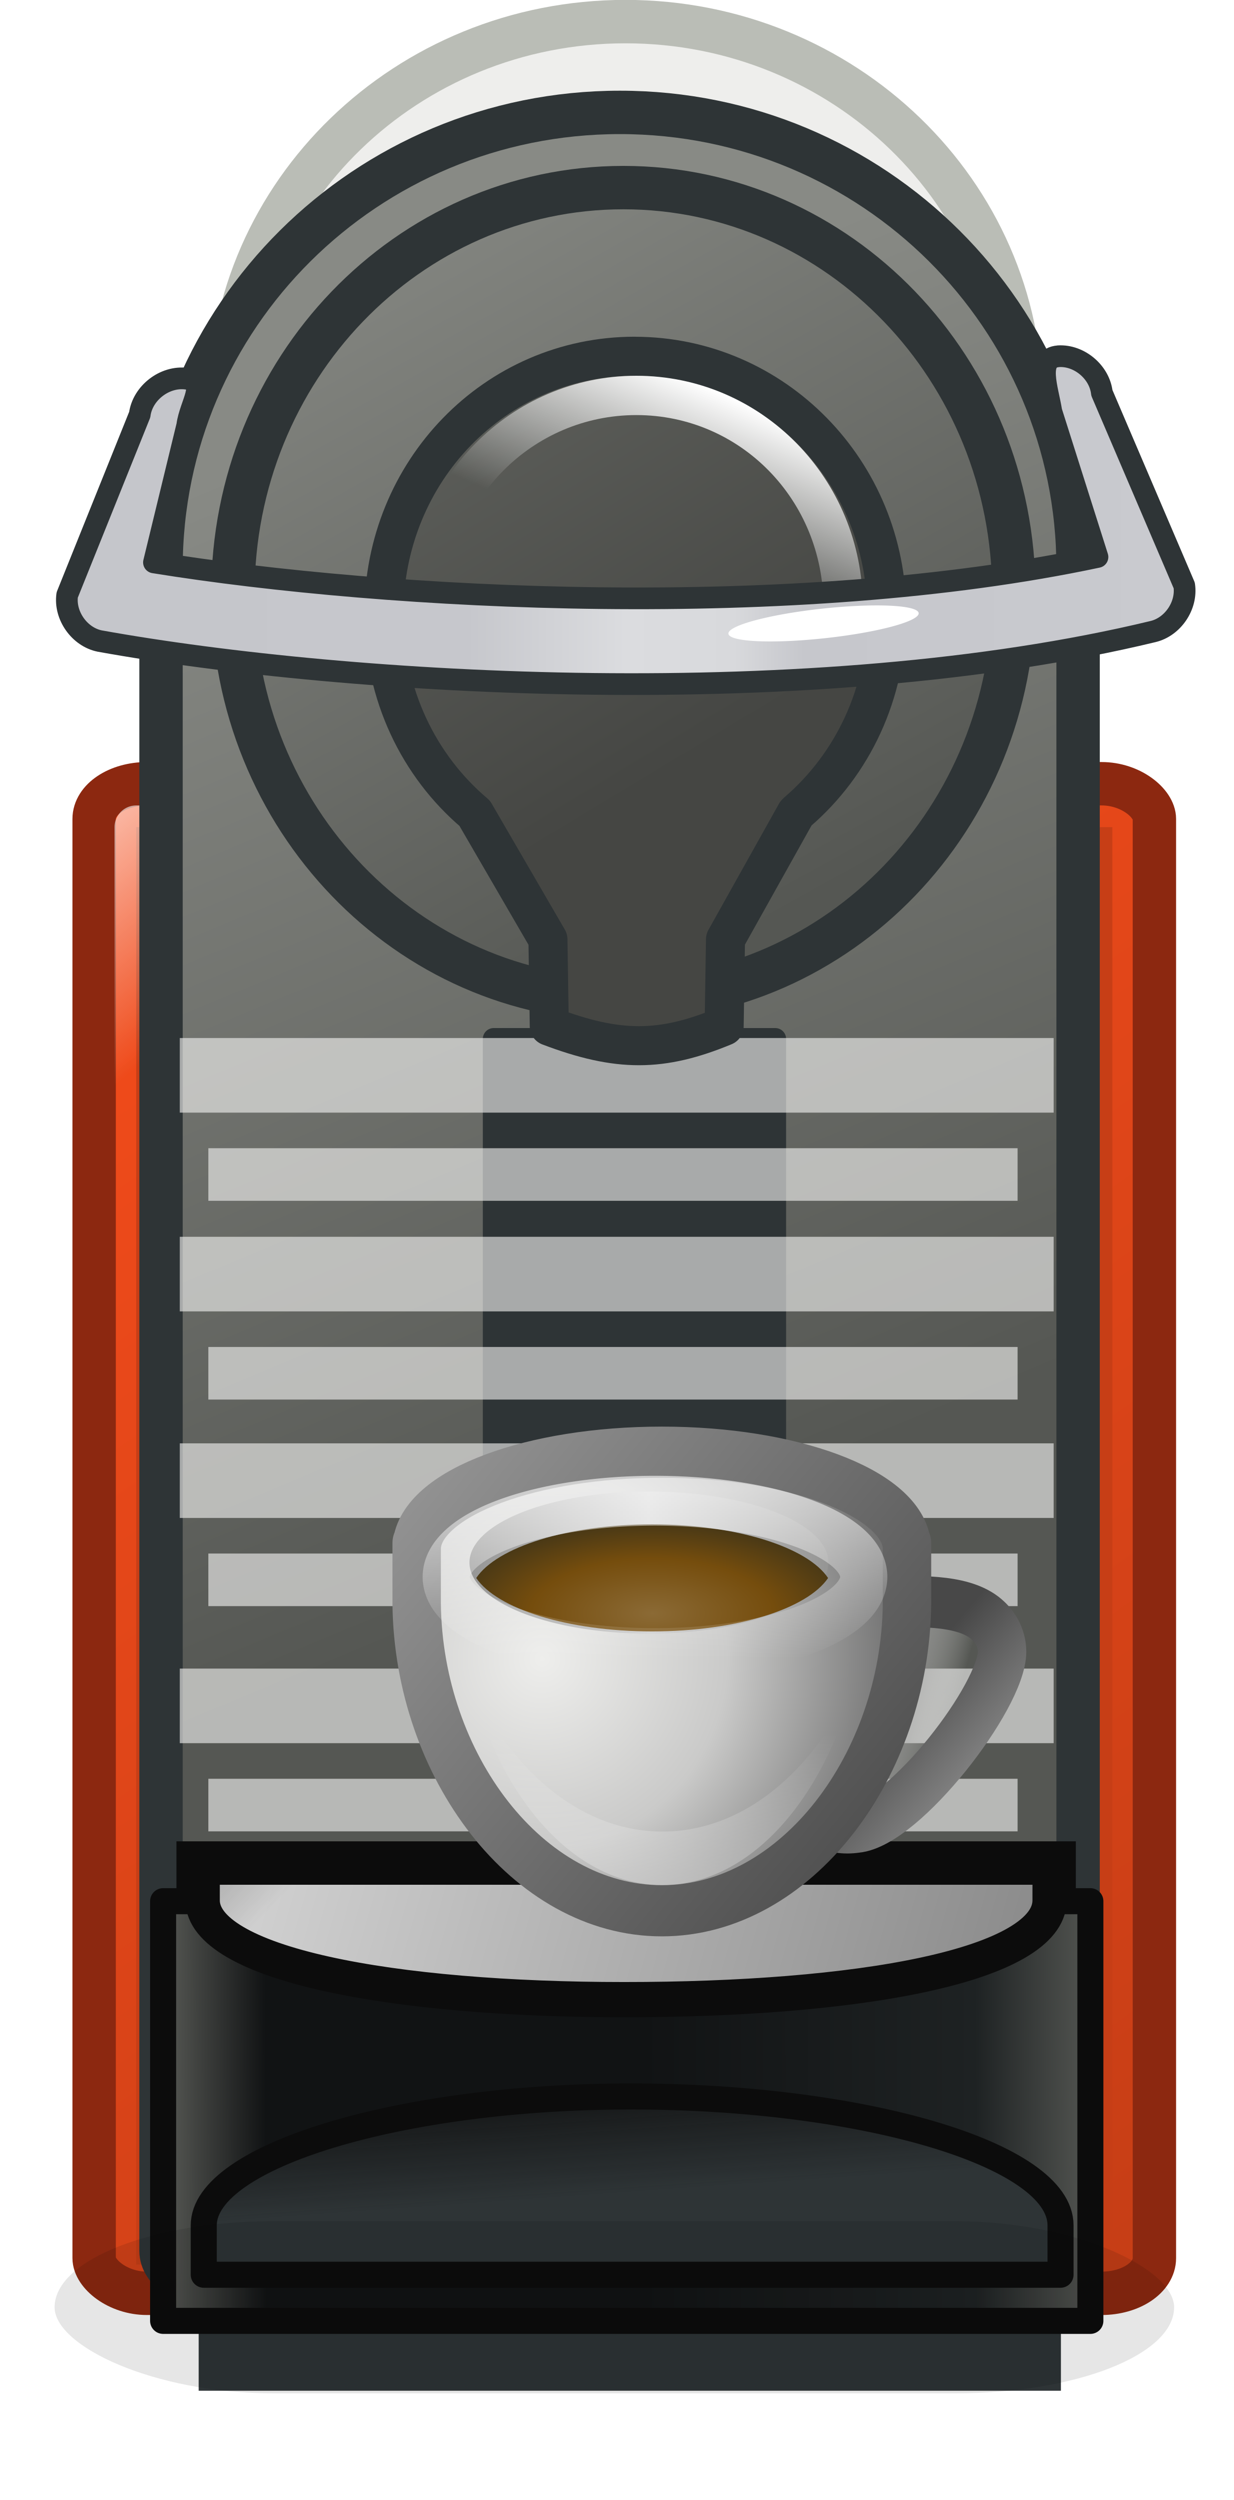 <?xml version="1.0" encoding="UTF-8"?>
<svg version="1.1" viewBox="0 0 28.446 57.605" xmlns="http://www.w3.org/2000/svg" xmlns:xlink="http://www.w3.org/1999/xlink">
<defs>
<linearGradient id="a">
<stop stop-color="#f44c1b" offset="0"/>
<stop stop-color="#c73e16" offset="1"/>
</linearGradient>
<linearGradient id="d">
<stop stop-color="#888a85" offset="0"/>
<stop stop-color="#555753" offset="1"/>
</linearGradient>
<linearGradient id="c">
<stop stop-color="#484848" offset="0"/>
<stop stop-color="#a4a4a4" offset="1"/>
</linearGradient>
<linearGradient id="b" x1="-1.937" x2="-1.937" y1="-.724" y2="31.827" gradientTransform="matrix(.147 0 0 .102 307.86 505)" gradientUnits="userSpaceOnUse">
<stop stop-color="#fff" offset="0"/>
<stop stop-color="#fff" stop-opacity="0" offset="1"/>
</linearGradient>
<filter id="y" x="-.05" y="-.62" width="1.101" height="2.239" color-interpolation-filters="sRGB">
<feGaussianBlur stdDeviation="4.131"/>
</filter>
<linearGradient id="w" x1="342.86" x2="365.86" y1="484.1" y2="517.38" gradientTransform="translate(-228.33 -7.458)" gradientUnits="userSpaceOnUse" xlink:href="#a"/>
<linearGradient id="v" x1="337.94" x2="342.84" y1="477.82" y2="484.01" gradientTransform="translate(-228.33 -7.458)" gradientUnits="userSpaceOnUse" xlink:href="#a"/>
<linearGradient id="u" x1="340.01" x2="345.21" y1="482.25" y2="488.48" gradientTransform="translate(-228.33 -7.458)" gradientUnits="userSpaceOnUse">
<stop stop-color="#fff" offset="0"/>
<stop stop-color="#fff" stop-opacity="0" offset="1"/>
</linearGradient>
<linearGradient id="t" x1="345.97" x2="356.14" y1="476.11" y2="500.55" gradientTransform="translate(-228.33 -7.458)" gradientUnits="userSpaceOnUse" xlink:href="#d"/>
<linearGradient id="s" x1="71.29" x2="71.442" y1="43.11" y2="45.729" gradientTransform="matrix(1 0 0 1.221 53.606 452.84)" gradientUnits="userSpaceOnUse">
<stop stop-color="#0c0c0c" offset="0"/>
<stop stop-color="#0c0c0c" stop-opacity="0" offset="1"/>
</linearGradient>
<linearGradient id="r" x1="346.4" x2="371.01" y1="508.48" y2="515.44" gradientTransform="translate(-228.33 -7.458)" gradientUnits="userSpaceOnUse">
<stop stop-color="#cfcfcf" offset="0"/>
<stop stop-color="#6b6b6b" offset="1"/>
</linearGradient>
<linearGradient id="q" x1="340.77" x2="346.27" y1="504.22" y2="509.56" gradientTransform="translate(-228.33 -7.458)" gradientUnits="userSpaceOnUse">
<stop stop-color="#292928" offset="0"/>
<stop stop-color="#292928" stop-opacity="0" offset="1"/>
</linearGradient>
<linearGradient id="p" x1="71.404" x2="81.025" y1="1.9" y2="19.293" gradientUnits="userSpaceOnUse" xlink:href="#d"/>
<linearGradient id="o" x1="62.026" x2="83.426" y1="44.503" y2="44.453" gradientTransform="translate(53.606 462.26)" gradientUnits="userSpaceOnUse">
<stop stop-color="#555753" offset="0"/>
<stop stop-color="#111314" offset=".106"/>
<stop stop-color="#111314" offset=".51"/>
<stop stop-color="#1e2223" offset=".871"/>
<stop stop-color="#555753" offset="1"/>
</linearGradient>
<linearGradient id="n" x1="34.876" x2="38.155" y1="22.978" y2="23.945" gradientTransform="matrix(.482 0 0 .482 296.94 496.24)" gradientUnits="userSpaceOnUse">
<stop stop-color="#7f7f7f" offset="0"/>
<stop stop-color="#eaeae8" stop-opacity="0" offset="1"/>
</linearGradient>
<linearGradient id="m" x1="35.638" x2="41.153" y1="25.259" y2="30.292" gradientTransform="matrix(.482 0 0 .482 296.94 496.24)" gradientUnits="userSpaceOnUse" xlink:href="#c"/>
<radialGradient id="f" cx="-6.454" cy="29.206" r="32" gradientTransform="matrix(0 .23 -.238 0 313.33 509.73)" gradientUnits="userSpaceOnUse">
<stop stop-color="#eeeeec" offset="0"/>
<stop stop-color="#cacac9" offset=".5"/>
<stop stop-color="#6b6b6b" offset="1"/>
</radialGradient>
<linearGradient id="l" x1="117.3" x2="42.135" y1="55.031" y2="-10.978" gradientTransform="matrix(.161 0 0 .163 295.14 503.99)" gradientUnits="userSpaceOnUse" xlink:href="#c"/>
<linearGradient id="k" x1="5.684" x2="35.033" y1="16.366" y2="16.366" gradientTransform="matrix(.127 0 0 .095 307.85 504.84)" gradientUnits="userSpaceOnUse" spreadMethod="reflect">
<stop stop-color="#d1d1d1" offset="0"/>
<stop stop-color="#959594" offset="1"/>
</linearGradient>
<radialGradient id="e" cx="8.438" cy="32.535" r="26.406" gradientTransform="matrix(.158 0 0 .067 307.32 505.18)" gradientUnits="userSpaceOnUse">
<stop stop-color="#8b6a35" offset="0"/>
<stop stop-color="#754d0d" offset=".603"/>
<stop stop-color="#483816" offset="1"/>
</radialGradient>
<linearGradient id="j" x1="87.05" x2="87.05" y1="53.75" y2="41.73" gradientTransform="matrix(.161 0 0 .25 295.1 499.26)" gradientUnits="userSpaceOnUse">
<stop stop-color="#fff" offset="0"/>
<stop stop-color="#fff" stop-opacity="0" offset="1"/>
</linearGradient>
<linearGradient id="i" x1="-1.937" x2="-1.937" y1="-.724" y2="31.827" gradientTransform="matrix(.147 0 0 .102 307.86 505)" gradientUnits="userSpaceOnUse" xlink:href="#b"/>
<linearGradient id="h" x1="346.69" x2="355" y1="477.02" y2="490.8" gradientTransform="translate(0,-8)" gradientUnits="userSpaceOnUse">
<stop stop-color="#6b6d68" offset="0"/>
<stop stop-color="#454643" offset="1"/>
</linearGradient>
<linearGradient id="g" x1="341.65" x2="367.42" y1="477.5" y2="477.5" gradientTransform="translate(-228.33 -7.458)" gradientUnits="userSpaceOnUse">
<stop stop-color="#c5c6cb" offset="0"/>
<stop stop-color="#c6c7cc" offset=".358"/>
<stop stop-color="#dbdcdf" offset=".5"/>
<stop stop-color="#d8d9dc" offset=".597"/>
<stop stop-color="#c6c7cc" offset=".659"/>
<stop stop-color="#c9cacf" offset="1"/>
</linearGradient>
<linearGradient id="x" x1="76.713" x2="75.031" y1="13.399" y2="17.254" gradientTransform="translate(280.54 460.76)" gradientUnits="userSpaceOnUse" xlink:href="#b"/>
</defs>
<g transform="translate(-111.78 -458.05)">
<rect x="113.95" y="476.11" width="24.441" height="34.786" rx="1.217" ry=".811" fill="url(#w)" stroke="#8c2810" stroke-linecap="round" stroke-linejoin="round"/>
<rect x="114.92" y="477.11" width="22.502" height="33.125" rx="0" ry=".152" fill="url(#v)" stroke="url(#u)" stroke-linecap="round" stroke-linejoin="round"/>
<path transform="matrix(1.038 0 0 1.038 48.56 460.55)" d="m83.581 6.569c0 4.693-3.933 8.498-8.785 8.498s-8.785-3.805-8.785-8.498 3.933-8.498 8.785-8.498 8.785 3.805 8.785 8.498z" fill="#eeeeec" stroke="#babdb6" stroke-linecap="round" stroke-linejoin="round" stroke-width=".964"/>
<path d="m126.07 460.64c-5.853 0-10.578 4.703-10.578 10.5v38.781c0 0.449 0.56 0.812 1.234 0.812h18.656c0.674 0 1.25-0.363 1.25-0.812v-38.781c0-5.797-4.709-10.5-10.562-10.5z" fill="url(#t)" stroke="#2e3436"/>
<rect x="123.16" y="481.99" width="6.491" height="21.348" rx="0" ry="0" fill="#2e3436" stroke="#2e3436" stroke-linecap="round" stroke-linejoin="round" stroke-width=".5"/>
<g transform="matrix(.967 0 0 2.818 -216.8 -896.79)" fill="#f7f7f5" fill-opacity=".607">
<rect transform="translate(281.94 469.72)" x="62.139" y="19.549" width="20.832" height=".61"/>
<rect x="344.76" y="490.17" width="19.291" height=".43"/>
</g>
<g transform="matrix(.967 0 0 2.818 -216.8 -892.21)" fill="#f7f7f5" fill-opacity=".607">
<rect transform="translate(281.94 469.72)" x="62.139" y="19.549" width="20.832" height=".61"/>
<rect x="344.76" y="490.17" width="19.291" height=".43"/>
</g>
<g transform="matrix(.967 0 0 2.818 -216.8 -887.45)" fill="#f7f7f5" fill-opacity=".607">
<rect transform="translate(281.94 469.72)" x="62.139" y="19.549" width="20.832" height=".61"/>
<rect x="344.76" y="490.17" width="19.291" height=".43"/>
</g>
<g transform="matrix(.967 0 0 2.818 -216.8 -882.26)" fill="#f7f7f5" fill-opacity=".607">
<rect transform="translate(281.94 469.72)" x="62.139" y="19.549" width="20.832" height=".61"/>
<rect x="344.76" y="490.17" width="19.291" height=".43"/>
</g>
<rect x="116.36" y="500.76" width="19.876" height="12.381" fill="#2e3436"/>
<rect x="116.14" y="504.98" width="20.115" height="4.77" fill="url(#s)"/>
<path d="m136.08 501.84c0 1.639-4.592 2.383-9.913 2.383s-9.82-0.795-9.82-2.383v-0.859h19.733v0.859z" fill="url(#r)"/>
<path d="m136.08 501.84c0 1.639-4.592 2.383-9.913 2.383s-9.82-0.795-9.82-2.383v-0.859h19.733v0.859z" fill="url(#q)" stroke="#0c0c0c"/>
<path transform="translate(48.845 459.84)" d="m86.306 11.889c0 5.167-4.03 9.356-9.001 9.356-4.971 0-9.001-4.189-9.001-9.356s4.03-9.356 9.001-9.356c4.971 0 9.001 4.189 9.001 9.356z" fill="url(#p)" stroke="#2e3436" stroke-linecap="round" stroke-linejoin="round"/>
<path d="m115.54 501.86v9.671h21.375v-9.671h-0.844c-0.056 1.618-4.618 2.375-9.906 2.375s-9.757-0.807-9.812-2.375zm10.781 4.5c5.321 0 9.906 1.33 9.906 2.969v1.139h-19.75v-1.139c0-1.588 4.523-2.969 9.844-2.969z" fill="url(#o)" stroke="#0c0c0c" stroke-linecap="round" stroke-linejoin="round" stroke-width=".6"/>
<g transform="matrix(1.116 0 0 1.179 -217.64 -102.95)">
<path d="m312.87 511.54c0.988-0.087 3.008-2.558 3.008-3.434 0-0.133-0.043-0.269-0.102-0.375-0.074-0.126-0.155-0.209-0.266-0.292-0.508-0.364-1.427-0.307-2.087-0.307-2.162 0.451-2.62 4.689-0.552 4.408z" fill="url(#n)" stroke="url(#m)"/>
<path d="m308.85 504.21c-2.689 0-4.891 0.784-5.054 1.772h-0.01v1.192c0.036 3.158 2.291 5.999 5.064 5.999s5.028-2.841 5.064-5.999c2.9e-4 -0.026 0-0.051 0-0.076v-1.115h-0.01c-0.163-0.989-2.365-1.773-5.054-1.773z" fill="url(#f)" stroke="url(#l)" stroke-linecap="square" stroke-linejoin="round"/>
<path d="m312.29 506.39a3.707 1.389 0 0 1-7.413 0 3.707 1.389 0 1 1 7.413 0z" fill="url(#k)"/>
<path d="m308.65 505.62c-1.742 0-3.207 0.446-3.634 1.049 0.429 0.602 1.893 1.044 3.634 1.044 1.74 0 3.204-0.443 3.634-1.044-0.427-0.603-1.892-1.049-3.634-1.049z" fill="url(#e)"/>
<path d="m312.84 508.67c-0.839 1.777-2.307 2.955-3.979 2.955-1.669 0-3.134-1.176-3.974-2.947 0.646 2.341 2.182 3.992 3.974 3.992 1.794 0 3.334-1.654 3.979-4z" fill="url(#j)" opacity=".3"/>
<path d="m313.02 506.67a4.312 1.489 0 0 1-8.623 0 4.312 1.489 0 1 1 8.623 0z" fill="none" opacity=".6" stroke="url(#i)" stroke-linecap="square" stroke-linejoin="round" stroke-width=".974"/>
</g>
<g transform="translate(-228.12 -6.741)">
<path d="m354.53 473c-3.208 0-5.781 2.65-5.781 5.938 0 1.849 0.803 3.502 2.094 4.594l1.688 2.906 0.031 2c1.59 0.603 2.59 0.596 4.031 0l0.031-2 1.625-2.906 0.031-0.031c1.271-1.092 2.062-2.73 2.062-4.562 0-3.287-2.604-5.938-5.812-5.938z" fill="url(#h)" stroke="#2e3436" stroke-linecap="round" stroke-linejoin="round" stroke-miterlimit="10" stroke-width=".9"/>
<path d="m354.57 473.45c-2.889 0-5.25 2.381-5.25 5.312s2.361 5.344 5.25 5.344 5.219-2.412 5.219-5.344c0-2.932-2.329-5.312-5.219-5.312zm0 0.906c2.393 0 4.312 1.952 4.312 4.406 0 2.455-1.919 4.438-4.312 4.438s-4.344-1.983-4.344-4.438 1.95-4.406 4.344-4.406z" color="#000000" fill="url(#x)" style="block-progression:tb;text-indent:0;text-transform:none"/>
</g>
<path d="m136.18 466.26c-0.524 0.035-0.246 0.752-0.165 1.271l1.064 3.354c-6.973 1.482-16.3 1.005-21.75 0.125l0.767-3.156c0.066-0.499 0.482-1.013-0.017-1.078-0.499-0.066-1.013 0.329-1.078 0.828l-1.672 4.156c-0.066 0.473 0.282 0.967 0.75 1.062 5.77 1.039 16.469 1.666 24.281-0.219 0.456-0.109 0.787-0.598 0.719-1.062l-1.899-4.438c-0.053-0.478-0.52-0.872-1-0.844z" color="#000000" fill="url(#g)" stroke="#2e3436" stroke-linecap="round" stroke-linejoin="round" stroke-width=".5" style="block-progression:tb;text-indent:0;text-transform:none"/>
<rect transform="matrix(.131 0 0 .248 84.415 465.7)" x="218.5" y="175.54" width="197" height="16" rx="38.608" ry="28.178" color="#000000" fill-rule="evenodd" filter="url(#y)" opacity=".315"/>
<path transform="matrix(.994 -.108 .108 .994 57.363 470.18)" d="m74.947 10.153a2.206 0.342 0 1 1-4.412 0 2.206 0.342 0 1 1 4.412 0z" fill="#fff"/>
</g>
</svg>
